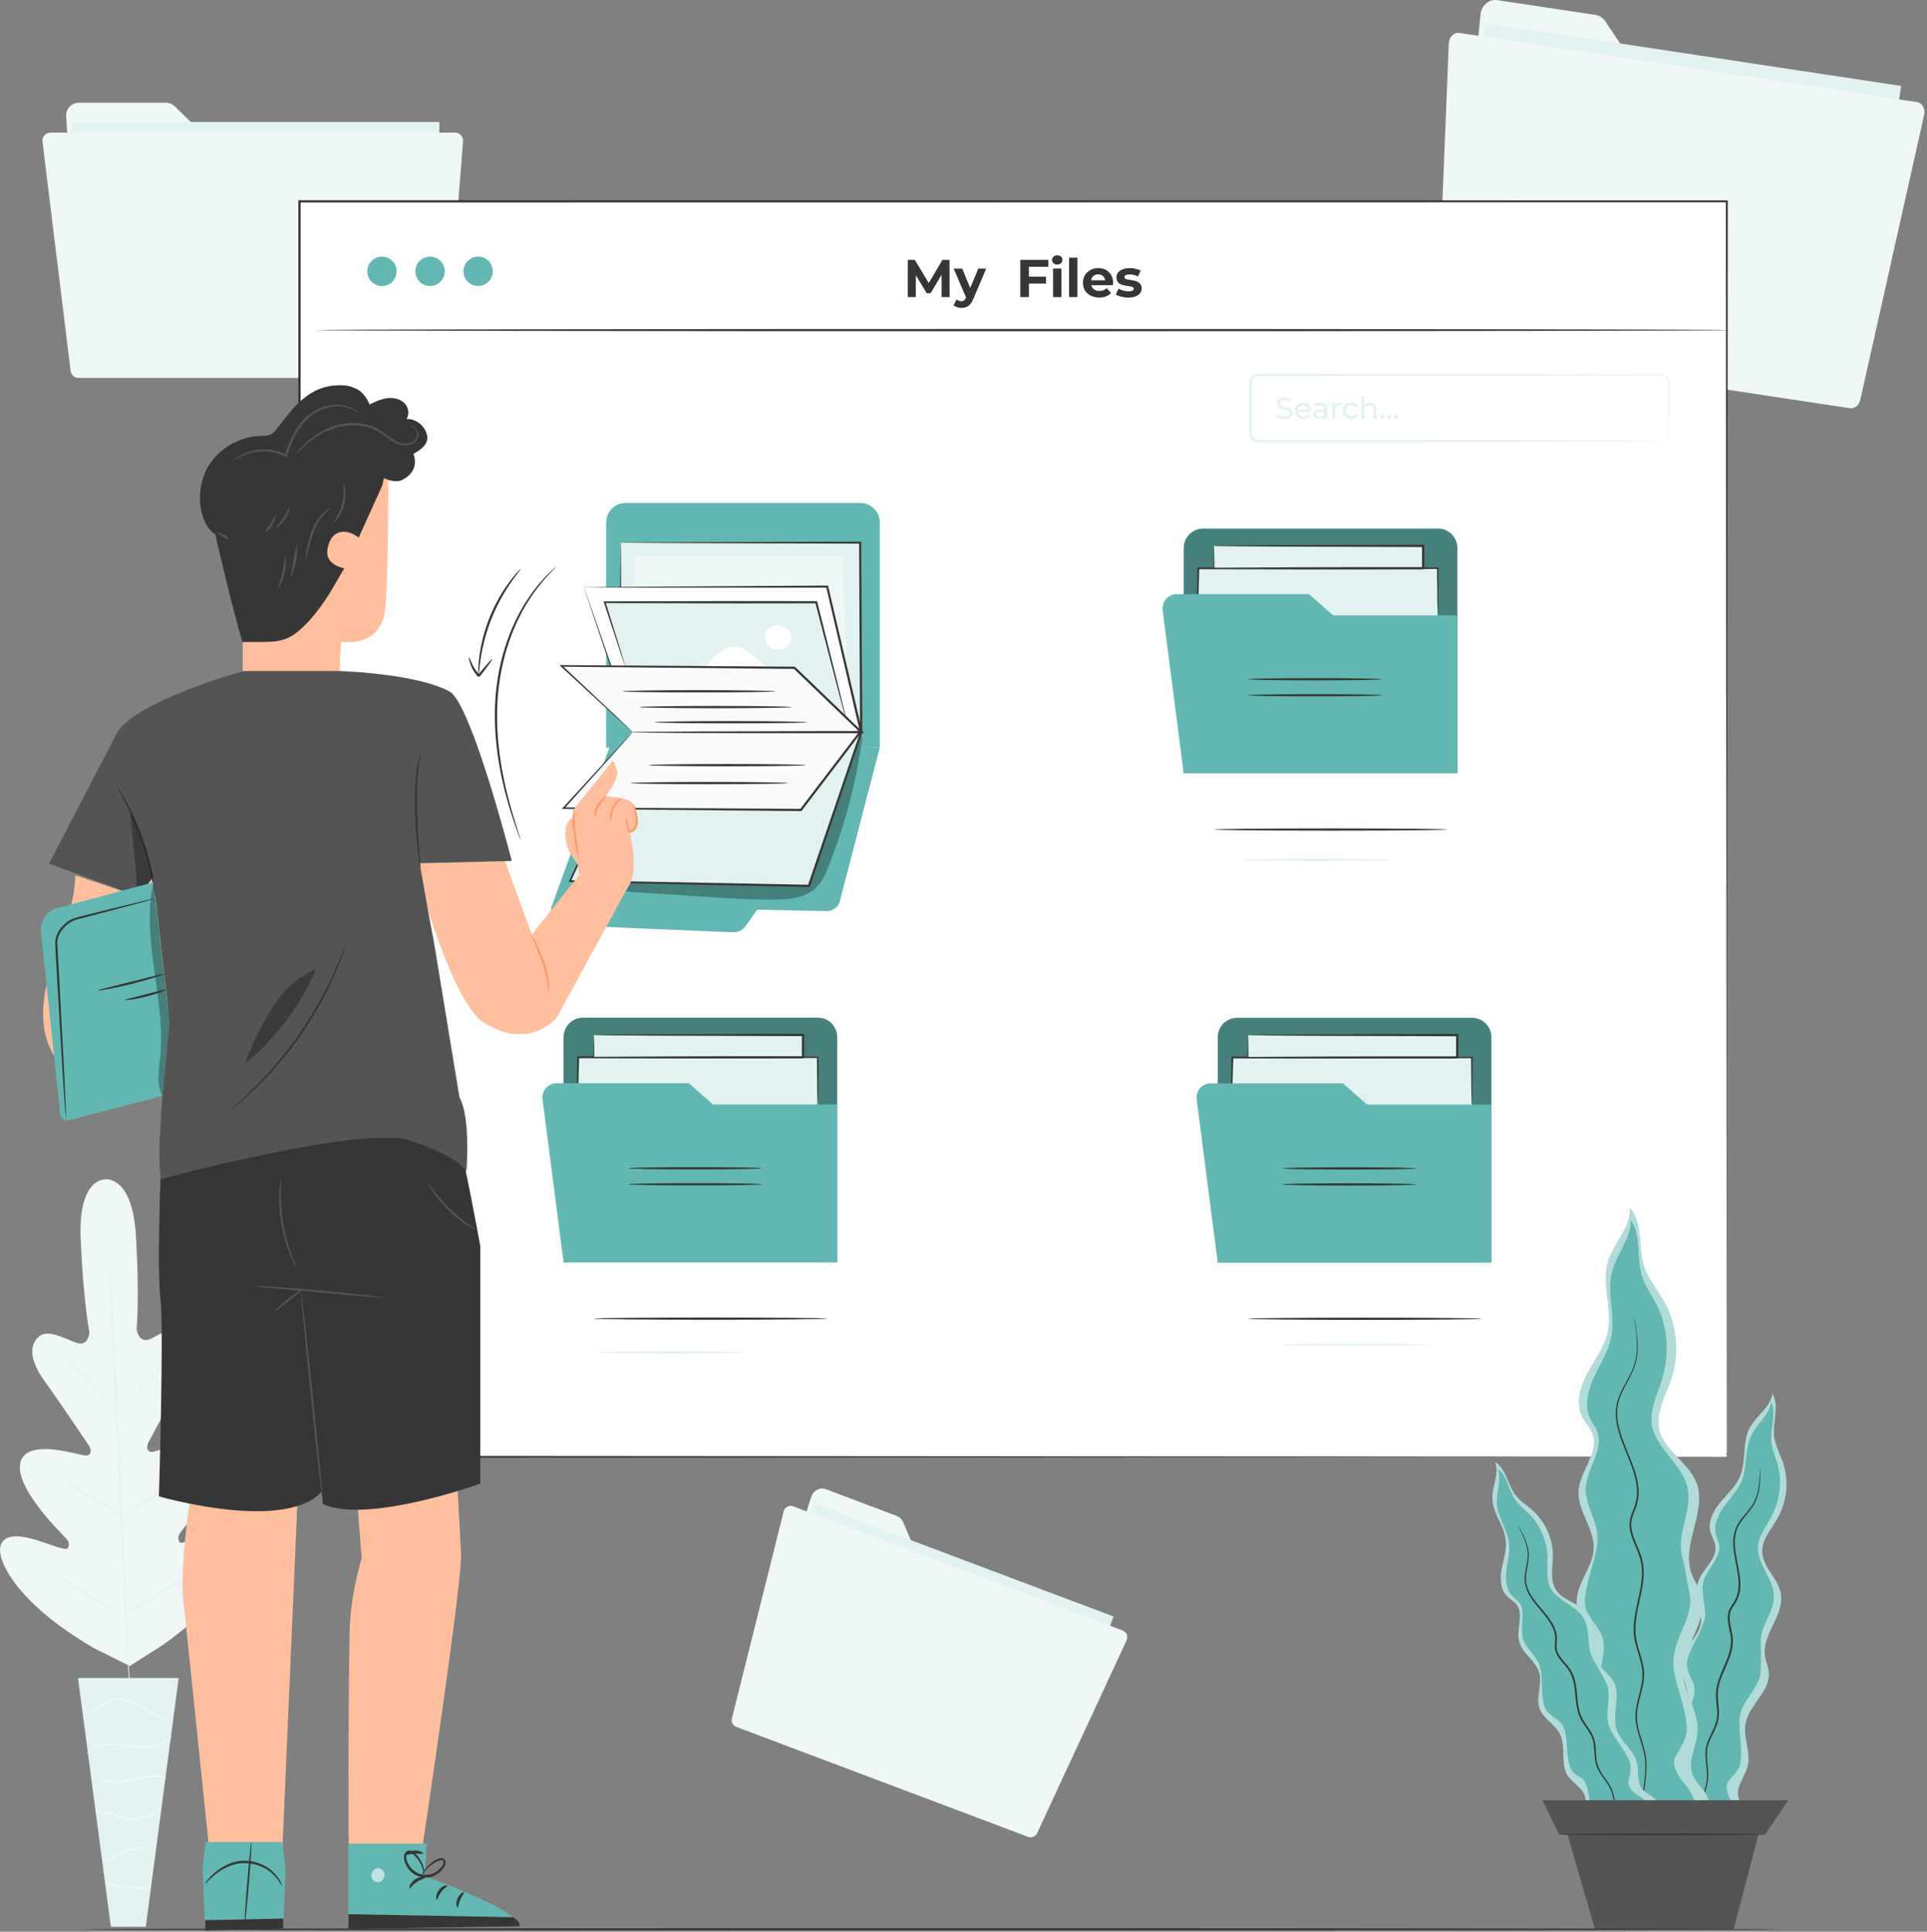 <?xml version="1.0" encoding="UTF-8"?> <svg xmlns="http://www.w3.org/2000/svg" width="448" height="449" fill="none"><rect width="100%" height="100%" fill="#808080" stroke="none"/><g clip-path="url(#a)"><path fill="#EEF7F6" d="m344.18 3.46-5.24 55.21c-.19 1.97 1.03 3.71 2.79 3.97L430.15 76c1.83.28 3.57-1.15 3.88-3.2l6.44-42.64c.31-2.05-.94-3.94-2.78-4.2l-54.44-7.83c-.88-.13-1.67-.64-2.19-1.42L373.18 4.9c-.52-.78-1.3-1.28-2.17-1.42L348.08.03c-1.91-.29-3.7 1.28-3.9 3.43Z"></path><path fill="#E2F2F0" d="M441.997 19.975 345.383 5.38l-9.722 64.36 96.614 14.595 9.722-64.36Z"></path><path fill="#EEF7F6" d="m336.83 10.01-2.77 68.23c-.05 1.21.72 2.25 1.8 2.41l94.16 14.23c1.11.17 2.18-.65 2.46-1.87l14.88-66.4c.31-1.37-.49-2.7-1.74-2.89L339.35 7.66c-1.28-.19-2.46.91-2.52 2.35ZM188.59 347.93l-11.95 38.35c-.43 1.37.23 2.8 1.49 3.28l63.75 24.02c1.32.5 2.82-.23 3.35-1.63l11.01-29.22c.53-1.41-.12-2.95-1.45-3.44l-39.31-14.5c-.63-.23-1.15-.73-1.42-1.37l-4.13-9.68c-.27-.64-.78-1.12-1.4-1.36L192 346.15c-1.38-.52-2.94.3-3.4 1.79l-.01-.01Z"></path><path fill="#E2F2F0" d="m258.892 375.741-69.653-26.236-16.613 44.105 69.653 26.236 16.613-44.105Z"></path><path fill="#EEF7F6" d="m182.18 351.38-12.01 48c-.21.85.21 1.71.99 2.01l67.88 25.58c.8.3 1.72-.1 2.1-.92l20.75-44.71c.43-.92.03-2-.87-2.34l-76.62-28.87c-.92-.35-1.96.24-2.22 1.25ZM15.38 27l2.68 43.45c.1 1.55 1.38 2.75 2.93 2.75h78.23a2.93 2.93 0 0 0 2.93-2.94V36.42c0-1.63-1.33-2.95-2.95-2.93l-48.11.31c-.78 0-1.52-.3-2.08-.84l-8.36-8.24c-.55-.54-1.29-.84-2.06-.84H18.31c-1.69 0-3.03 1.43-2.93 3.12Z"></path><path fill="#E2F2F0" d="M102.15 28.36H16.68v51.07h85.47V28.36Z"></path><path fill="#EEF7F6" d="m9.88 32.94 6.53 53.26c.12.95.92 1.66 1.87 1.66h83.3c.98 0 1.8-.76 1.88-1.74l4.19-53.26c.09-1.1-.78-2.04-1.88-2.04H11.75c-1.13 0-2.01.99-1.87 2.12ZM24.5 274.14s-6.34-.46-5.75 13.76c.58 14.22 2.03 21.79 2.03 21.79s-.19 3.15-2.63 2.53c-2.44-.62-7.03-3.69-9.3-1.39-2.35 2.38-1.52 6.03 1.6 10.32 3.12 4.3 9.61 13.96 10.2 14.84.57.86.8 2.47-.93 2.32-1.73-.15-13.41-4.11-14.96 1.54-1.55 5.66 9.11 16.2 10.26 17.37 1.14 1.17 1.2 1.92.74 2.63-.46.71-4.27-.99-7.63-1.98-3.37-.99-7.45-1.55-8.07 1.79-.62 3.34 4.08 13.11 21.66 23.37l8.46 4.22 8.01-5.11c16.47-11.97 20.16-22.16 19.21-25.42-.95-3.26-4.95-2.3-8.21-.97-3.25 1.32-6.86 3.39-7.4 2.73-.53-.66-.55-1.41.47-2.69s10.57-12.84 8.47-18.31c-2.1-5.47-13.33-.36-15.04-.04-1.71.33-1.64-1.3-1.16-2.21.49-.93 5.99-11.2 8.66-15.78 2.68-4.59 3.14-8.3.56-10.43-2.49-2.06-6.75 1.46-9.12 2.32-2.37.86-2.87-2.26-2.87-2.26s.69-7.68-.16-21.89-7.25-13.06-7.25-13.06"></path><path fill="#E2F2F0" d="M25 286.88s.02.1.03.3c.02.21.04.5.07.87.05.78.13 1.91.23 3.36.19 2.92.44 7.14.73 12.36.58 10.43 1.26 24.86 1.95 40.79.7 15.93 1.34 30.36 1.86 40.79.26 5.21.48 9.43.63 12.36.07 1.45.13 2.58.17 3.36.01.37.03.66.04.87v.3s-.02-.1-.03-.3c-.02-.21-.04-.5-.07-.87-.05-.78-.13-1.91-.23-3.36-.19-2.92-.44-7.14-.73-12.35-.58-10.43-1.26-24.86-1.95-40.79-.7-15.93-1.34-30.35-1.86-40.79-.27-5.21-.48-9.43-.63-12.36-.07-1.45-.13-2.58-.17-3.36-.02-.37-.03-.66-.04-.87v-.31Z"></path><path fill="#E2F2F0" d="M15.1 315.39s.2.14.53.44.78.74 1.34 1.29c1.12 1.11 2.62 2.67 4.24 4.44 1.59 1.74 3.03 3.31 4.14 4.53.49.54.91.99 1.26 1.37.3.32.46.51.44.52-.02.02-.2-.14-.53-.43-.32-.3-.78-.74-1.34-1.3-1.11-1.12-2.59-2.7-4.21-4.47-1.6-1.73-3.05-3.29-4.17-4.5-.5-.53-.92-.99-1.27-1.36-.3-.32-.45-.51-.44-.53h.01ZM27.88 327.69c-.06-.06 3.03-3.3 6.91-7.24 3.88-3.93 7.08-7.07 7.14-7.01.06.06-3.03 3.3-6.91 7.24-3.88 3.93-7.08 7.07-7.14 7.01ZM27.85 352.2s.2-.15.59-.38c.45-.25 1-.56 1.65-.93a144.492 144.492 0 0 0 10.66-6.53c.62-.41 1.15-.77 1.58-1.05.37-.25.59-.37.6-.36.01.02-.18.18-.53.46-.35.28-.87.67-1.52 1.14-1.3.94-3.13 2.19-5.22 3.47a91.879 91.879 0 0 1-5.46 3.08c-.71.36-1.3.65-1.71.84-.41.19-.64.28-.65.26h.01ZM13.83 343.62s.22.08.59.27.89.49 1.53.85c1.29.73 3.06 1.76 5 2.92s3.69 2.22 4.95 3c.63.39 1.13.71 1.48.94.35.23.53.36.52.38-.01.02-.22-.08-.58-.27s-.89-.49-1.53-.85c-1.29-.73-3.06-1.76-5-2.92s-3.69-2.22-4.95-3c-.63-.39-1.14-.71-1.48-.94-.35-.23-.53-.36-.52-.38h-.01ZM11.05 365.26s.28.11.74.36c.52.29 1.18.65 1.97 1.09 1.66.93 3.93 2.23 6.43 3.69 2.5 1.46 4.76 2.79 6.39 3.77l1.92 1.17c.45.28.69.45.68.47-.01.02-.28-.11-.74-.36-.52-.29-1.18-.65-1.97-1.09-1.66-.93-3.93-2.23-6.44-3.69-2.5-1.46-4.76-2.79-6.39-3.77-.77-.47-1.41-.86-1.92-1.18-.45-.28-.69-.45-.68-.47l.01.01ZM28.82 375.43s.25-.19.74-.49c.54-.33 1.23-.75 2.06-1.25 1.74-1.06 4.13-2.53 6.72-4.22 2.6-1.69 4.91-3.28 6.58-4.44.8-.55 1.46-1.01 1.98-1.37.47-.32.73-.49.75-.47.01.02-.23.22-.67.58-.45.35-1.1.85-1.92 1.46a139.68 139.68 0 0 1-6.54 4.53c-2.6 1.7-5.02 3.14-6.78 4.15-.88.5-1.61.9-2.11 1.16-.5.27-.79.4-.8.38l-.01-.02ZM41.54 390.03H18.13l7.64 57.83h8.13l7.64-57.83Z"></path><path fill="#EEF7F6" d="M19.35 397.14s.03.08.13.21c.1.12.28.28.56.4.55.24 1.53.26 2.47-.3.95-.52 1.77-1.55 3.03-2 1.26-.48 2.81-.39 4.3.09 1.51.47 2.82 1.23 4.01 1.94s2.28 1.34 3.26 1.75c.97.42 1.82.62 2.4.69.29.04.52.05.68.05.16 0 .24 0 .24-.02.01-.08-1.32-.06-3.21-.97-.94-.43-2.01-1.08-3.19-1.8-1.17-.73-2.52-1.52-4.08-2-1.54-.5-3.2-.59-4.54-.05-.67.26-1.24.66-1.71 1.06-.48.4-.91.77-1.34 1.04-.86.55-1.76.58-2.28.4-.54-.19-.71-.5-.74-.47l.01-.02ZM20.2 407.79s.19-.24.55-.62c.37-.37.98-.86 1.87-1.19.88-.34 2.01-.54 3.25-.49 1.25.04 2.62.32 4.07.55 1.45.24 2.89.35 4.17.17 1.28-.16 2.4-.53 3.28-.94.89-.4 1.54-.85 1.97-1.17.43-.33.64-.55.62-.56-.04-.06-.95.75-2.71 1.49-.88.36-1.97.69-3.21.83-1.25.15-2.63.04-4.07-.2-1.44-.23-2.83-.5-4.12-.53-1.29-.03-2.46.21-3.37.59-.91.38-1.53.92-1.88 1.34-.17.22-.29.39-.35.52-.07.13-.1.19-.09.2l.02.01ZM38.89 413.49s-.21-.16-.64-.33c-.44-.17-1.1-.35-1.94-.42-.84-.07-1.84-.01-2.93.17-1.09.18-2.26.48-3.49.74-1.23.26-2.41.43-3.49.39-1.07-.04-2.03-.27-2.77-.6-1.51-.66-2.04-1.62-2.1-1.56-.01 0 .09.25.4.61.3.36.83.82 1.59 1.2.76.37 1.75.65 2.87.71 1.12.06 2.34-.11 3.58-.37 1.24-.26 2.4-.57 3.47-.77 1.07-.2 2.04-.28 2.86-.24 1.64.05 2.58.55 2.6.48l-.01-.01ZM22.27 421.51c.01.06.84-.52 2.27-.23.7.13 1.49.48 2.38.89.88.41 1.95.76 3.09.85 2.3.22 4.34-.52 5.6-1.3.64-.38 1.09-.79 1.39-1.07.28-.3.43-.48.41-.5-.05-.06-.67.64-1.94 1.33-1.25.69-3.23 1.36-5.43 1.15-2.22-.13-3.92-1.45-5.45-1.62-.75-.11-1.37 0-1.77.15-.4.15-.56.33-.55.34v.01ZM23.57 432.61s.78.04 1.95-.39c1.18-.39 2.63-1.3 4.33-1.97.85-.33 1.71-.53 2.49-.52.78 0 1.47.19 2 .46 1.08.54 1.39 1.3 1.45 1.25.02 0-.03-.2-.22-.49a3.21 3.21 0 0 0-1.1-.99c-.55-.31-1.28-.55-2.12-.57-.84-.02-1.74.18-2.63.52-1.76.7-3.17 1.63-4.3 2.08-1.11.48-1.86.58-1.85.64v-.02ZM24.72 437.77s.55.25 1.48.48c.93.23 2.24.48 3.7.62s2.8.15 3.76.11c.96-.05 1.55-.13 1.55-.18 0-.12-2.37-.01-5.27-.31-2.89-.28-5.19-.84-5.22-.73v.01Z"></path><path fill="#fff" d="M401.46 46.8H69.63v291.82h331.83V46.8Z"></path><path fill="#363636" d="M401.46 338.62c0-1.85-.09-116.18-.22-291.82l.22.22c-95.43.01-209.51.03-331.8.04h-.03l.26-.26c-.01 106.06-.02 205.92-.03 291.82l-.23-.23c198.05.14 329.84.23 331.83.23-1.99 0-133.78.09-331.83.23h-.23v-.23c0-85.9-.02-185.76-.03-291.82v-.26h.29c122.29.01 236.37.03 331.8.04h.22v.22c-.13 175.64-.22 289.97-.22 291.82Z"></path><path fill="#62B7B2" d="M140.92 121.43v52.34h63.62v-52.34c0-2.49-2.02-4.51-4.51-4.51h-54.59c-2.49 0-4.51 2.02-4.51 4.51h-.01Z"></path><path fill="#62B7B2" d="m128.14 211 14.21-39.09 62.18 1.86-9.27 35.65a3.163 3.163 0 0 1-3.12 2.36l-16.11-.34-2.64 3.76c-.7.99-1.85 1.55-3.05 1.5l-38.92-1.64c-2 0-3.54-1.9-3.28-4.05V211Z"></path><path fill="#E2F2F0" d="M144.32 126.13v40.96l55.92 3.08-.25-44.04h-55.67Z"></path><path fill="#363636" d="M144.32 126.13s.08 0 .25-.01c.19 0 .44 0 .76-.01.7 0 1.7-.02 2.99-.03 2.66-.01 6.5-.04 11.37-.06l40.29-.12h.23v.23c.08 12.77.17 27.3.26 42.66v1.66l-.27-.02c-20.93-1.17-40.26-2.25-55.91-3.13h-.2v-.21c.04-12.42.07-22.66.09-29.81.03-3.56.05-6.35.06-8.27.01-.93.03-1.65.03-2.16 0-.48.02-.72.02-.72s.02.27.02.76c0 .51.02 1.23.03 2.16.01 1.91.03 4.69.06 8.23.02 7.15.05 17.39.09 29.81l-.2-.21c15.66.85 34.99 1.9 55.92 3.03l-.27.26v-1.38c-.08-15.36-.15-29.89-.21-42.66l.23.23-40.14-.12c-4.89-.03-8.75-.05-11.42-.06-1.31-.01-2.33-.02-3.04-.03-.33 0-.59-.01-.79-.01-.18 0-.27 0-.28-.01h.03Z"></path><path fill="#EEF7F6" d="M147.25 136.35c.05-1.36 0-7.22 0-7.22 15.63-.05 33.14.06 48.77.01.44 7.73.53 18.18.97 25.91"></path><path fill="#E2F2F0" d="M196.99 155.05s-.04-.17-.07-.49c-.03-.36-.06-.83-.11-1.42-.09-1.24-.18-3.06-.28-5.35-.21-4.58-.34-11.06-.75-18.65l.24.23c-4.63 0-9.71 0-15.03.01-14.01 0-26.38-.05-33.74-.12l.15-.15c-.03 2.24-.05 4.04-.07 5.33-.02.58-.03 1.05-.04 1.41-.01.32-.03.49-.04.49-.01 0-.03-.17-.04-.49 0-.36-.02-.83-.04-1.41-.02-1.29-.04-3.08-.07-5.32v-.15h.15c7.36-.07 19.73-.11 33.74-.1 5.32 0 10.4.02 15.03.02h.23l.01.23c.38 7.6.43 14.08.56 18.66.06 2.25.11 4.05.14 5.35.01.59.03 1.06.03 1.42 0 .32 0 .49-.01.49l.01.01Z"></path><path fill="#fff" d="m135.78 136.53 11.54 33.64h52.92l-7.91-33.82-56.55.18Z"></path><path fill="#363636" d="M135.78 136.53s.08 0 .25-.01c.2 0 .45 0 .78-.01.72 0 1.75-.02 3.07-.04 2.73-.02 6.67-.06 11.63-.1 10.04-.06 24.2-.15 40.81-.26h.19l.04.19a46170.538 46170.538 0 0 0 7.93 33.82l.07.32h-.33c-19.98-.02-38.35-.04-52.92-.05h-.15l-.05-.14-8.32-24.63c-.97-2.9-1.73-5.17-2.26-6.74-.25-.75-.44-1.33-.58-1.75-.13-.39-.18-.59-.18-.59s.09.22.23.62c.15.42.36 1.02.63 1.78.55 1.58 1.35 3.85 2.37 6.76 2.03 5.84 4.94 14.2 8.5 24.41l-.2-.14c14.57-.01 32.95-.03 52.92-.05l-.25.32c-.1-.45-.21-.91-.32-1.37-2.68-11.49-5.24-22.46-7.57-32.46l.24.19h-40.62c-4.99-.01-8.96-.02-11.7-.03-1.35 0-2.4-.01-3.13-.02h-.81c-.18 0-.28 0-.29-.01l.02-.01Z"></path><path fill="#000" d="M200.17 170.87c-.34-.31-.87-.22-1.32-.1a208.438 208.438 0 0 0-58.57 25.51l-7.43 8.59c.94 1.48 2.95 1.74 4.7 1.85 8.31.54 16.62 1.08 24.94 1.63 5.8.38 11.6.76 17.41.74 3.45-.01 7.22-.29 9.73-2.65 1.48-1.39 2.3-3.31 3.05-5.2 3.69-9.36 6.29-19.15 7.72-29.1.06-.44.1-.96-.23-1.26v-.01Z" opacity=".3"></path><path fill="#E2F2F0" d="m147.32 172.82-14.8 32 55.54 1.11 12.18-35.76-52.92 2.65Z"></path><path fill="#363636" d="M147.32 172.82s.08-.02.24-.03c.18-.01.42-.03.73-.05.67-.04 1.63-.1 2.86-.18 2.54-.14 6.21-.35 10.84-.61 9.36-.5 22.6-1.2 38.24-2.03l.35-.02-.11.33c-3.67 10.81-7.8 22.96-12.16 35.77l-.06.18h-.2c-21.02-.44-40.37-.85-55.53-1.17h-.32l.13-.29c4.56-9.76 8.29-17.76 10.9-23.33 1.29-2.74 2.31-4.89 3.01-6.38.34-.71.6-1.26.79-1.65.18-.37.28-.55.28-.55s-.08.21-.25.6c-.18.41-.43.97-.76 1.7-.68 1.5-1.67 3.67-2.92 6.45-2.55 5.58-6.21 13.57-10.68 23.33l-.18-.29c15.15.29 34.5.66 55.53 1.06h.01l-.25.18c4.37-12.8 8.51-24.95 12.2-35.75l.24.31c-15.61.74-28.81 1.37-38.14 1.81-4.65.21-8.33.37-10.88.48-1.25.05-2.22.09-2.9.11-.32 0-.56.02-.75.02h-.26Z"></path><path fill="#FAFAFA" d="m147.07 170.17-16.05 17.67 55.17.41 13.8-18.08h-52.92Z"></path><path fill="#363636" d="M147.07 170.17s.08-.01.25-.02c.19 0 .44-.01.75-.02.69 0 1.66-.02 2.91-.04 2.58-.02 6.29-.04 10.95-.07 9.41-.02 22.65-.06 38.07-.1h.5l-.3.4c-4.28 5.62-8.95 11.74-13.79 18.1l-.08.1h-.13c-.53 0-1.11 0-1.68-.01-20.79-.19-39.66-.35-53.49-.48h-.42l.28-.31c4.98-5.43 9.02-9.83 11.83-12.89 1.38-1.49 2.47-2.66 3.22-3.47.36-.38.64-.67.84-.89.19-.2.29-.3.29-.29 0 0-.09.12-.27.34l-.82.94c-.74.83-1.8 2.03-3.16 3.56-2.77 3.08-6.75 7.51-11.66 12.97l-.14-.31c13.83.09 32.7.2 53.49.33.58 0 1.15 0 1.68.01l-.21.1c4.85-6.35 9.52-12.46 13.81-18.08l.2.4c-15.38-.04-28.59-.08-37.98-.1-4.67-.03-8.4-.05-10.98-.07-1.26-.02-2.24-.03-2.94-.04-.32 0-.57-.01-.76-.02-.17 0-.26-.01-.26-.02v-.02Z"></path><path fill="#E2F2F0" d="M145.33 154.76 140.59 140h49.18l6.89 27"></path><path fill="#363636" d="M196.66 167s-.07-.17-.17-.5c-.1-.37-.24-.86-.41-1.47-.36-1.33-.86-3.2-1.48-5.54-1.25-4.8-3-11.53-5.06-19.44l.23.18c-5.63 0-11.86.01-18.41.02-11.85-.03-22.66-.05-30.77-.07l.18-.25c1.42 4.53 2.57 8.22 3.38 10.82.38 1.25.68 2.24.89 2.96.09.31.16.57.22.77.05.18.07.27.06.27 0 0-.05-.08-.11-.25l-.27-.76-.99-2.93c-.85-2.59-2.06-6.26-3.55-10.77l-.08-.25h.27c8.11-.02 18.92-.04 30.77-.07 6.55 0 12.78.01 18.41.02h.19l.04.18c1.98 7.93 3.67 14.67 4.88 19.48.57 2.35 1.03 4.23 1.35 5.57.14.62.25 1.11.34 1.48.07.34.1.51.09.52v.03Z"></path><path fill="#fff" d="M174.52 152c-.77-.63-1.56-1.27-2.51-1.55-1.85-.56-3.83.36-5.31 1.59-1.48 1.24-2.67 2.8-4.25 3.92l17.25.28c-1.73-1.41-3.45-2.82-5.18-4.24ZM183.56 146.82c-.62-.93-2.68-2.08-4.02-1.22-.86.32-1.58 1.1-1.71 2.02-.21 1.5 1 2.99 2.48 3.3 1.09.23 2.31-.13 3.03-.99.72-.86.84-2.19.22-3.11Z"></path><path fill="#FAFAFA" d="m147.07 170.17-16.55-15.41 54.16.44 15.56 14.97h-53.17Z"></path><path fill="#363636" d="M147.07 170.17s.09-.01.27-.02c.2 0 .45-.01.77-.02.7 0 1.69-.02 2.96-.04 2.6-.02 6.35-.04 11.05-.07 9.45-.02 22.72-.06 38.12-.1l-.17.43c-4.85-4.66-10.11-9.71-15.56-14.95l.18.07h-1c-20.72-.2-39.49-.38-53.16-.51l.13-.32c5.06 4.76 9.17 8.62 12.03 11.32 1.4 1.33 2.5 2.38 3.27 3.11.36.35.64.62.85.82.19.19.28.29.28.3 0 0-.11-.08-.3-.25-.21-.19-.5-.45-.87-.77l-3.32-3.02c-2.9-2.67-7.06-6.5-12.19-11.23l-.35-.32h.48c13.67.09 32.44.22 53.16.36h1.1l.07.07c5.45 5.25 10.7 10.31 15.55 14.97l.45.43h-.62c-15.44-.04-28.74-.08-38.21-.1-4.69-.03-8.43-.05-11.03-.07-1.26-.02-2.24-.03-2.93-.04-.31 0-.56-.01-.75-.02-.17 0-.25-.01-.25-.02l-.01-.01Z"></path><path fill="#363636" d="M180.2 160.68c0 .14-7.95.26-17.75.26s-17.75-.12-17.75-.26 7.95-.26 17.75-.26 17.75.12 17.75.26ZM184.13 164.35c0 .14-7.95.26-17.75.26s-17.75-.12-17.75-.26 7.95-.26 17.75-.26 17.75.12 17.75.26ZM187.66 167.87c0 .14-7.95.26-17.75.26s-17.75-.12-17.75-.26 7.95-.26 17.75-.26 17.75.12 17.75.26ZM183.23 182.02c0 .14-8.2.26-18.32.26-10.12 0-18.32-.12-18.32-.26s8.2-.26 18.32-.26c10.12 0 18.32.12 18.32.26ZM187.4 177.85c0 .14-8.2.26-18.32.26-10.12 0-18.32-.12-18.32-.26s8.2-.26 18.32-.26c10.12 0 18.32.12 18.32.26ZM402.42 76.73c0 .14-73.67.26-164.54.26-90.87 0-164.55-.12-164.55-.26s73.66-.26 164.55-.26c90.89 0 164.54.12 164.54.26Z"></path><path fill="#62B7B2" d="M92.21 63.07c0 1.88-1.52 3.41-3.41 3.41-1.89 0-3.41-1.52-3.41-3.41 0-1.89 1.52-3.41 3.41-3.41 1.89 0 3.41 1.52 3.41 3.41ZM103.39 63.07c0 1.88-1.52 3.41-3.41 3.41-1.89 0-3.41-1.52-3.41-3.41 0-1.89 1.52-3.41 3.41-3.41 1.89 0 3.41 1.52 3.41 3.41ZM114.57 63.07c0 1.88-1.52 3.41-3.41 3.41-1.89 0-3.41-1.52-3.41-3.41 0-1.89 1.52-3.41 3.41-3.41 1.89 0 3.41 1.52 3.41 3.41Z"></path><path fill="#363636" d="M218.9 69.06v-5.18l-2.55 4.27h-.9l-2.53-4.16v5.07h-1.88v-8.64h1.65l3.23 5.37 3.18-5.37h1.64l.03 8.64h-1.88.01ZM229.29 62.42l-3 7.05c-.64 1.6-1.56 2.09-2.75 2.09-.68 0-1.42-.22-1.85-.6l.7-1.37c.3.26.7.42 1.09.42.53 0 .83-.23 1.09-.83l.02-.06-2.88-6.69h1.99l1.86 4.51 1.88-4.51h1.85v-.01ZM239.2 62.03v2.28h4v1.6h-4v3.15h-2v-8.64h6.53v1.6h-4.53v.01ZM244.6 60.42c0-.6.48-1.07 1.2-1.07s1.2.44 1.2 1.04c0 .64-.48 1.11-1.2 1.11s-1.2-.47-1.2-1.07v-.01Zm.23 2h1.93v6.64h-1.93v-6.64ZM248.55 59.9h1.93v9.16h-1.93V59.9ZM258.73 66.29h-5.02c.19.83.89 1.33 1.9 1.33.7 0 1.21-.21 1.67-.64l1.02 1.11c-.62.7-1.54 1.07-2.74 1.07-2.3 0-3.79-1.44-3.79-3.42s1.52-3.42 3.54-3.42 3.46 1.31 3.46 3.44c0 .15-.03.36-.04.52v.01Zm-5.05-1.13h3.27c-.14-.84-.77-1.38-1.63-1.38-.86 0-1.51.53-1.64 1.38ZM259.41 68.45l.64-1.38c.59.38 1.49.64 2.31.64.89 0 1.22-.23 1.22-.6 0-1.09-4.01.02-4.01-2.63 0-1.26 1.14-2.15 3.07-2.15.91 0 1.93.21 2.55.58l-.64 1.37a3.8 3.8 0 0 0-1.91-.49c-.86 0-1.23.27-1.23.62 0 1.14 4.01.04 4.01 2.65 0 1.23-1.15 2.11-3.14 2.11-1.12 0-2.26-.31-2.88-.72h.01Z"></path><path fill="#E2F2F0" d="M386.02 102.49s.2 0 .56-.11c.34-.12.88-.41 1.16-1.09.15-.34.14-.74.13-1.2 0-.46 0-.96-.01-1.5 0-1.08-.01-2.33-.02-3.73 0-1.41-.01-2.97-.02-4.67 0-.42 0-.88-.01-1.3-.04-.41-.23-.82-.54-1.12-.31-.3-.74-.49-1.19-.49h-1.47c-3.99.01-8.53.02-13.55.04-20.1.02-47.83.05-78.47.08-.84-.02-1.61.69-1.65 1.53V100.19c-.01.49 0 .85.21 1.22a1.657 1.657 0 0 0 1.49.84h4.78c7.22 0 14.19.01 20.83.02 13.27.02 25.23.04 35.28.06 10.03.03 18.15.06 23.78.08 2.79.02 4.97.04 6.47.05.72.01 1.28.02 1.68.03.38 0 .57.03.57.03s-.19.02-.57.03c-.4 0-.96.01-1.68.03-1.5.01-3.67.03-6.47.05-5.64.02-13.76.05-23.78.08-10.05.02-22 .03-35.28.06-6.64 0-13.61 0-20.83.02H292.64c-.25 0-.52-.04-.76-.12-.49-.17-.92-.52-1.18-.98-.28-.44-.3-1.04-.28-1.47v-11.3c.06-1.1 1.07-2.03 2.17-2.01 30.63.03 58.37.06 78.47.08 5.02.01 9.56.03 13.55.04h1.47c.52.01 1.01.23 1.37.58.36.35.57.82.61 1.29.02.47 0 .89 0 1.32 0 1.71-.02 3.27-.02 4.67s-.02 2.65-.02 3.73c0 .54 0 1.04-.01 1.5 0 .45 0 .89-.16 1.24-.31.71-.89 1-1.24 1.1-.37.1-.57.06-.57.06l-.02-.03Z"></path><path fill="#E2F2F0" d="m296.72 96.78.26-.55c.36.33.99.57 1.61.57.85 0 1.21-.33 1.21-.75 0-1.19-2.96-.44-2.96-2.26 0-.75.59-1.4 1.87-1.4.57 0 1.17.15 1.57.43l-.23.56c-.43-.27-.91-.4-1.34-.4-.83 0-1.19.35-1.19.78 0 1.19 2.96.45 2.96 2.24 0 .75-.6 1.39-1.89 1.39-.75 0-1.48-.25-1.87-.61ZM304.74 95.71h-3c.08.65.61 1.08 1.34 1.08.43 0 .8-.15 1.07-.45l.37.43c-.33.39-.85.6-1.46.6-1.19 0-1.99-.79-1.99-1.89 0-1.1.79-1.89 1.86-1.89s1.83.77 1.83 1.91c0 .06 0 .14-.01.2l-.01.01Zm-3-.48h2.38c-.07-.62-.54-1.06-1.19-1.06-.65 0-1.12.43-1.19 1.06ZM308.52 95.1v2.24h-.64v-.49c-.22.34-.64.53-1.22.53-.84 0-1.37-.45-1.37-1.09 0-.59.38-1.08 1.49-1.08h1.06v-.13c0-.57-.33-.89-.99-.89-.44 0-.89.15-1.17.4l-.28-.5c.38-.31.94-.48 1.53-.48 1.01 0 1.59.49 1.59 1.5v-.01Zm-.67 1.1v-.52h-1.04c-.66 0-.85.26-.85.57 0 .37.31.6.82.6s.9-.23 1.07-.66v.01ZM311.75 93.6v.65h-.15c-.72 0-1.17.44-1.17 1.25v1.84h-.67v-3.7h.64v.62c.24-.43.7-.66 1.35-.66ZM312.2 95.48c0-1.1.82-1.89 1.96-1.89.66 0 1.22.27 1.51.79l-.51.33c-.24-.36-.6-.53-1.01-.53-.73 0-1.27.51-1.27 1.3s.55 1.31 1.27 1.31c.41 0 .77-.17 1.01-.53l.51.32c-.29.52-.85.8-1.51.8-1.14 0-1.96-.79-1.96-1.89v-.01ZM320 95.2v2.13h-.67v-2.05c0-.73-.36-1.08-1-1.08-.71 0-1.17.43-1.17 1.23v1.91h-.67v-5.19h.67v2.01c.28-.36.74-.56 1.31-.56.9 0 1.54.52 1.54 1.61l-.01-.01ZM320.93 96.9c0-.28.22-.48.48-.48s.46.2.46.48c0 .28-.21.48-.46.48a.48.48 0 0 1-.48-.48ZM322.52 96.9c0-.28.22-.48.48-.48s.46.2.46.48c0 .28-.21.48-.46.48a.48.48 0 0 1-.48-.48ZM324.1 96.9c0-.28.22-.48.48-.48s.46.2.46.48c0 .28-.21.48-.46.48a.48.48 0 0 1-.48-.48Z"></path><path fill="#363636" d="M121.14 195.37s-.11-.21-.29-.63c-.17-.42-.42-1.05-.71-1.86-.6-1.62-1.4-4-2.24-6.98-1.65-5.94-3.39-14.48-2.69-23.96.37-4.73 1.35-9.17 2.72-13.04 1.37-3.87 3.09-7.18 4.83-9.75 1.73-2.58 3.39-4.48 4.64-5.69.6-.63 1.13-1.05 1.46-1.36.34-.3.53-.45.54-.44.01.01-.15.19-.47.52-.31.33-.82.77-1.39 1.42-1.19 1.25-2.8 3.17-4.47 5.75-1.68 2.57-3.35 5.86-4.69 9.71-1.33 3.84-2.29 8.24-2.66 12.93-.69 9.4.97 17.89 2.53 23.83.79 2.98 1.53 5.37 2.07 7.01.26.78.46 1.41.62 1.89.14.43.2.66.19.67l.01-.02Z"></path><path fill="#62B7B2" d="M275.2 127.38v52.34h63.62v-52.34c0-2.49-2.02-4.51-4.51-4.51h-54.59c-2.49 0-4.51 2.02-4.51 4.51h-.01Z"></path><path fill="#000" d="M275.2 127.38v52.34h63.62v-52.34c0-2.49-2.02-4.51-4.51-4.51h-54.59c-2.49 0-4.51 2.02-4.51 4.51h-.01Z" opacity=".3"></path><path fill="#E2F2F0" d="m278.18 151.3.43-19.22h55.66v10.97"></path><path fill="#363636" d="M334.27 143.05s-.03-.26-.05-.75c-.01-.54-.03-1.25-.05-2.16-.02-1.93-.05-4.66-.08-8.06l.17.17c-7.79.02-19.23.05-31.96.09-8.76-.02-16.91-.03-23.71-.04l.22-.21c-.16 5.76-.3 10.55-.4 13.95-.06 1.64-.11 2.94-.14 3.89-.02.42-.04.75-.05 1.02-.02.23-.03.35-.04.35-.01 0-.02-.12-.03-.35v-1.02c0-.94.02-2.25.03-3.89.05-3.4.13-8.19.21-13.95v-.21h.22c6.8-.01 14.94-.03 23.71-.04 12.73.03 24.17.07 31.96.09h.17v.17c-.03 3.4-.06 6.12-.08 8.06-.02.91-.03 1.62-.05 2.16-.02.49-.03.75-.05.75v-.02Z"></path><path fill="#E2F2F0" d="M330.87 126.89h-48.64v5.19h48.64v-5.19Z"></path><path fill="#363636" d="M282.23 126.89s.07-.01.23-.02c.19 0 .42-.01.71-.02.67 0 1.59-.02 2.76-.04 2.46-.02 5.95-.04 10.28-.08 8.8-.03 20.98-.07 34.66-.11h.26v5.45c-.52.53-.15.15-.27.26h-15.51l-13.73-.03c-8.36-.05-15.11-.08-19.4-.11h-.11v-.11c.03-1.67.05-2.97.06-3.9.01-.41.02-.73.03-.98 0-.22.01-.32.02-.32 0 0 .01.13.02.36 0 .26.02.59.03 1.01.01.91.04 2.19.06 3.83l-.11-.11c4.29-.02 11.03-.06 19.4-.11 4.21 0 8.82-.02 13.73-.03h15.5c-.11.11.27-.26-.25.26v-5.19l.26.26c-13.61-.04-25.72-.08-34.47-.11-4.35-.03-7.87-.06-10.34-.08-1.19-.02-2.14-.03-2.82-.04-.3 0-.54-.01-.74-.02-.17 0-.26-.01-.26-.02ZM336.53 192.82c0 .14-12.16.26-27.15.26-14.99 0-27.15-.12-27.15-.26s12.15-.26 27.15-.26c15 0 27.15.12 27.15.26Z"></path><path fill="#62B7B2" d="m270.3 141.85 4.89 37.87h63.62v-36.68h-28.89l-5.6-4.93h-30.73a3.3 3.3 0 0 0-3.28 3.73l-.01.01Z"></path><path fill="#363636" d="M321.31 157.88c0 .14-6.97.26-15.56.26s-15.56-.12-15.56-.26 6.97-.26 15.56-.26 15.56.12 15.56.26ZM321.31 161.6c0 .14-6.97.26-15.56.26s-15.56-.12-15.56-.26 6.97-.26 15.56-.26 15.56.12 15.56.26Z"></path><path fill="#62B7B2" d="M131.02 241.06v52.34h63.62v-52.34c0-2.49-2.02-4.51-4.51-4.51h-54.59c-2.49 0-4.51 2.02-4.51 4.51h-.01Z"></path><path fill="#000" d="M131.02 241.06v52.34h63.62v-52.34c0-2.49-2.02-4.51-4.51-4.51h-54.59c-2.49 0-4.51 2.02-4.51 4.51h-.01Z" opacity=".3"></path><path fill="#E2F2F0" d="m134.01 264.97.42-19.21h55.67v10.96"></path><path fill="#363636" d="M190.1 256.72s-.03-.26-.05-.75c-.01-.54-.03-1.25-.05-2.16-.02-1.93-.05-4.66-.08-8.06l.17.17c-7.79.02-19.23.05-31.96.09-8.76-.02-16.91-.03-23.71-.04l.22-.21c-.16 5.76-.3 10.55-.4 13.95-.06 1.64-.11 2.94-.14 3.89-.02.42-.04.75-.05 1.02-.02.23-.03.35-.04.35-.01 0-.02-.12-.03-.35v-1.02c0-.94.02-2.25.03-3.89.05-3.4.13-8.19.21-13.95v-.21h.22c6.8-.01 14.94-.03 23.71-.04 12.73.03 24.17.07 31.96.09h.17v.17c-.03 3.4-.06 6.12-.08 8.06-.02.91-.03 1.62-.05 2.16-.02.49-.03.75-.05.75v-.02Z"></path><path fill="#E2F2F0" d="M186.69 240.57h-48.64v5.19h48.64v-5.19Z"></path><path fill="#363636" d="M138.05 240.57s.07-.01.23-.02c.19 0 .42-.01.71-.02.67 0 1.59-.02 2.76-.04 2.46-.02 5.95-.04 10.28-.08 8.8-.03 20.98-.07 34.66-.11h.26v5.45c-.52.53-.15.15-.27.26h-15.5l-13.73-.03c-8.36-.05-15.11-.08-19.4-.11h-.11v-.11c.03-1.67.05-2.97.06-3.9.01-.41.02-.73.03-.98 0-.22.01-.32.02-.32 0 0 .01.13.02.36 0 .26.02.59.03 1.01.01.91.04 2.19.06 3.83l-.11-.11c4.29-.02 11.03-.06 19.4-.11 4.21 0 8.82-.02 13.73-.03h15.5c-.11.11.27-.26-.25.26v-5.19l.26.26c-13.61-.04-25.72-.08-34.47-.11-4.35-.03-7.87-.06-10.34-.08-1.19-.02-2.14-.03-2.82-.04-.3 0-.54-.01-.74-.02-.17 0-.26-.01-.26-.02h-.01ZM192.35 306.5c0 .14-12.16.26-27.15.26-14.99 0-27.15-.12-27.15-.26s12.15-.26 27.15-.26c15 0 27.15.12 27.15.26Z"></path><path fill="#62B7B2" d="m126.13 255.53 4.89 37.87h63.62v-36.68h-28.89l-5.6-4.93h-30.73a3.3 3.3 0 0 0-3.28 3.73l-.01.01Z"></path><path fill="#363636" d="M177.13 271.56c0 .14-6.97.26-15.56.26s-15.56-.12-15.56-.26 6.97-.26 15.56-.26 15.56.12 15.56.26ZM177.13 275.28c0 .14-6.97.26-15.56.26s-15.56-.12-15.56-.26 6.97-.26 15.56-.26 15.56.12 15.56.26Z"></path><path fill="#62B7B2" d="M283.1 241.09v52.34h63.62v-52.34c0-2.49-2.02-4.51-4.51-4.51h-54.59c-2.49 0-4.51 2.02-4.51 4.51h-.01Z"></path><path fill="#000" d="M283.1 241.09v52.34h63.62v-52.34c0-2.49-2.02-4.51-4.51-4.51h-54.59c-2.49 0-4.51 2.02-4.51 4.51h-.01Z" opacity=".3"></path><path fill="#E2F2F0" d="m286.09 265.01.42-19.22h55.67v10.97"></path><path fill="#363636" d="M342.18 256.76s-.03-.26-.05-.75c-.01-.54-.03-1.25-.05-2.16-.02-1.93-.05-4.66-.08-8.06l.17.17c-7.79.02-19.23.05-31.96.09-8.76-.02-16.91-.03-23.71-.04l.22-.21c-.16 5.76-.3 10.55-.4 13.95-.06 1.64-.11 2.94-.14 3.89-.02.42-.04.75-.05 1.02-.02.23-.03.35-.04.35-.01 0-.02-.12-.03-.35v-1.02c0-.94.01-2.25.03-3.89.05-3.4.13-8.19.21-13.95v-.21h.22c6.8-.01 14.94-.03 23.71-.04 12.73.03 24.17.07 31.96.09h.17v.17c-.03 3.4-.06 6.12-.08 8.06-.02.91-.03 1.62-.05 2.16-.02.49-.03.75-.05.75v-.02Z"></path><path fill="#E2F2F0" d="M338.78 240.6h-48.64v5.19h48.64v-5.19Z"></path><path fill="#363636" d="M290.14 240.6s.07-.01.23-.02c.19 0 .42-.01.71-.02.67 0 1.59-.02 2.76-.04 2.46-.02 5.95-.04 10.28-.08 8.8-.03 20.98-.07 34.66-.11h.26v5.45c-.52.53-.15.15-.27.26h-15.5l-13.73-.03c-8.36-.05-15.11-.08-19.4-.11h-.11v-.11c.03-1.67.05-2.97.06-3.9.01-.41.02-.73.03-.98 0-.22.01-.32.02-.32 0 0 .01.13.02.36 0 .26.02.59.03 1.01.01.91.04 2.19.06 3.83l-.11-.11c4.29-.02 11.03-.06 19.4-.11 4.21 0 8.82-.02 13.73-.03h15.5c-.11.11.27-.26-.25.26v-5.19l.26.26c-13.61-.04-25.72-.08-34.47-.11-4.35-.03-7.87-.06-10.34-.08-1.19-.02-2.13-.03-2.82-.04-.3 0-.54-.01-.74-.02-.17 0-.26-.01-.26-.02h-.01ZM344.43 306.53c0 .14-12.16.26-27.15.26-14.99 0-27.15-.12-27.15-.26s12.15-.26 27.15-.26c15 0 27.15.12 27.15.26Z"></path><path fill="#62B7B2" d="m278.21 255.56 4.89 37.87h63.62v-36.68h-28.89l-5.6-4.93H281.5a3.3 3.3 0 0 0-3.28 3.73l-.01.01Z"></path><path fill="#363636" d="M329.21 271.59c0 .14-6.97.26-15.56.26s-15.56-.12-15.56-.26 6.97-.26 15.56-.26 15.56.12 15.56.26ZM329.21 275.31c0 .14-6.97.26-15.56.26s-15.56-.12-15.56-.26 6.97-.26 15.56-.26 15.56.12 15.56.26ZM111.23 157.11s-.05-.38-.05-1.08c0-.69.06-1.69.2-2.92.27-2.46.97-5.84 2.36-9.37 1.4-3.53 3.2-6.48 4.68-8.46.74-.99 1.38-1.77 1.85-2.27.47-.51.74-.78.77-.75.07.06-.93 1.21-2.32 3.24a43.52 43.52 0 0 0-4.5 8.44 43.166 43.166 0 0 0-2.48 9.23c-.36 2.43-.42 3.95-.51 3.95v-.01Z"></path><path fill="#363636" d="M114.42 153.21c.06.05-.24.52-.77 1.25l-.94 1.27c-.19.24-.38.49-.57.74l-.31.39-.16.2-.08.1-.04.05-.02.03h-.01v.02c.09 0-.75.03-.4.02a8.668 8.668 0 0 1-1.82-3.09c-.29-.88-.31-1.45-.25-1.46.15-.05.62 2.2 2.45 4.19.35-.01-.48.02-.39.02h.01l.02-.04.04-.05.08-.1.16-.2.31-.38.6-.72 1.03-1.2c.6-.67 1-1.07 1.05-1.02l.01-.02Z"></path><path fill="#E2F2F0" d="M323.19 199.9c0 .14-7.62.26-17.02.26-9.4 0-17.02-.12-17.02-.26s7.62-.26 17.02-.26c9.4 0 17.02.12 17.02.26ZM331.94 312.55c0 .14-7.62.26-17.02.26-9.4 0-17.02-.12-17.02-.26s7.62-.26 17.02-.26c9.4 0 17.02.12 17.02.26ZM172.74 314.36c0 .14-7.62.26-17.02.26-9.4 0-17.02-.12-17.02-.26s7.62-.26 17.02-.26c9.4 0 17.02.12 17.02.26Z"></path><path fill="#FFBF9D" d="M38.92 234.99c-1 4.41-6 6.71-9.08 10.02-3.08 3.31-7.62 6.03-11.95 4.74-2.85-.85-4.99-3.31-6.23-6.01-2.88-6.3-1.51-13.69.64-20.27 2.16-6.58 5.08-13.09 5.2-20.02l14.51 4.87 3.58-4.41s4.05 27.88 3.33 31.09v-.01ZM95.45 197.47s8.77 35.15 17.16 40.31c10.6 6.52 16.8-1.23 16.8-1.23l16.61-30.39-11.33-2.84-11.04 13.9-7.7-21.06-20.5 1.3v.01ZM82.69 343.63c0 1.18 1.4 18.56 1.4 18.56s-2.58 8-2.79 16.82c-.38 16.22-.23 51.13-.23 51.13h17.31v-1.97s9.13-60.93 8.81-66.9l-1.21-22.65-23.28 5.01M68.61 316.62l-28.81 4.87s2.91 7.89 3.11 8.66c.76 2.82 2.42 10.11 1.44 16.94-1.24 8.71-2.34 19.28-1.79 24.25.55 4.97 5.95 57.35 5.95 57.35l17.17.54 4.17-96.43-1.24-16.18ZM56.56 108.81l-.16 51.88 22.26 1.06.64-12.62s7.91 1.57 9.95-5.77c1.3-4.69.98-40.94.98-40.94l-33.67 6.39Z"></path><path fill="#363636" d="M93.16 106.08c-3.51 1-4.27 6.73-4.27 6.73l-5.5 12.15c-2.8-2.19-6.56-2.07-7.28 2.86-.51 3.56 3.91 4.28 3.91 4.28-2.57 4.38-4.32 7.93-8.07 12.09-4.06 4.51-6.33 4.97-10.73 5.04h-4.85s-2.38-7.71-6.77-26.99c-4.88-21.39 20.42-18.64 25.1-24.1 7.64-8.89 29.51 4.78 18.46 7.94Z"></path><path fill="#363636" d="M50.06 124.25c-4.1-2.75-4.47-10.46-2.08-15.08 2.39-4.62 7.43-7.75 12.63-7.85.7-.01 1.41.02 2.06-.23.96-.37 1.59-1.28 2.22-2.1 3.66-4.76 7.27-9.45 14.1-9.44 1.11 0 2.34 0 4.29 1.06.97.53 2.35 2.33 2.58 3.41 1.28-.61 2.59-1.22 3.99-1.44 1.4-.21 2.95.03 4.01.98 1.06.94 1.45 2.68.63 3.84 2.3-.15 4.48 1.76 4.85 4.04.36 2.28-2.9 3.88-3.24 4.06 0 0 1.79 3.75-2.48 6-1.72.91-3.96-.19-4.21-.32"></path><path fill="#545454" d="M66.31 129.24c.14-.02.36 1.78-.13 3.94-.48 2.16-1.45 3.69-1.57 3.61-.15-.07.56-1.66 1.02-3.74.47-2.07.51-3.81.68-3.82v.01ZM69 126.69c.15 0 .18 1.72-.21 3.79-.38 2.07-1.03 3.66-1.17 3.61-.15-.05.25-1.68.62-3.72.38-2.03.6-3.7.76-3.69v.01ZM76.71 118.13c.05.07-.58.53-1.38 1.47-.81.93-1.73 2.38-2.4 4.14-.67 1.76-1.04 3.45-1.33 4.67-.28 1.22-.47 1.98-.55 1.96-.07-.01-.02-.79.16-2.04.19-1.24.5-2.97 1.2-4.8.69-1.82 1.72-3.31 2.63-4.21.91-.91 1.64-1.26 1.67-1.2v.01ZM79.83 112.3c.07-.02.29.5.43 1.4.14.9.14 2.18-.19 3.54-.34 1.36-.95 2.49-1.5 3.22s-.99 1.08-1.04 1.03c-.14-.11 1.37-1.78 2-4.39.67-2.59.14-4.78.31-4.81l-.01.01ZM53.26 125.26c-.08.14-.76-.1-1.52-.53-.76-.43-1.32-.88-1.25-1.02.08-.14.76.1 1.52.53.76.43 1.32.88 1.25 1.02ZM64.02 119.72c.15.02.06 1.12-.64 2.26-.68 1.14-1.61 1.73-1.7 1.61-.11-.12.59-.86 1.22-1.9.64-1.04.96-2 1.12-1.97ZM67.33 117.95c.14.03-.09 1.35-.99 2.7-.89 1.35-2.01 2.08-2.1 1.96-.11-.13.8-1 1.63-2.27.85-1.26 1.3-2.43 1.46-2.39ZM83.76 96.22s-.42-.32-1.22-.77c-.8-.44-2.09-.92-3.73-.96-1.63-.05-3.63.34-5.47 1.47-1.84 1.13-3.48 2.97-4.66 5.19-.86 1.61-1.46 3.29-1.89 4.86l-.09.33-.3-.16c-1.65-.87-3.4-1.25-4.97-1.27-1.57-.04-2.95.24-4.04.61-2.2.75-3.24 1.74-3.3 1.65-.02-.02.23-.27.74-.66.52-.38 1.33-.88 2.44-1.31 1.11-.42 2.53-.76 4.16-.75 1.63-.01 3.46.36 5.21 1.26l-.39.17c.42-1.61 1.03-3.33 1.92-4.99 1.22-2.29 2.93-4.2 4.89-5.37 1.96-1.17 4.06-1.53 5.76-1.42 1.71.09 3.03.66 3.82 1.17.39.27.68.49.86.68.18.17.27.27.25.28l.01-.01Z"></path><path fill="#545454" d="M95.47 99.04s.62-.17 1.28.58c.3.36.58.93.51 1.62-.07.7-.55 1.42-1.29 1.85-.73.45-1.73.6-2.7.37-.98-.21-1.91-.73-2.79-1.35-.88-.62-1.73-1.34-2.73-1.87-.99-.54-2.11-.93-3.29-1.16-2.37-.44-4.72-.18-6.71.46-2 .64-3.66 1.6-4.96 2.52-2.6 1.87-3.88 3.43-3.96 3.35-.03-.02.27-.43.88-1.1.62-.66 1.54-1.6 2.84-2.58 1.3-.98 2.98-2 5.03-2.69 2.05-.69 4.5-.98 6.98-.52 1.23.23 2.41.65 3.45 1.23 1.05.57 1.91 1.32 2.76 1.93.85.62 1.71 1.11 2.59 1.32.88.22 1.74.11 2.4-.26.66-.36 1.1-.96 1.18-1.54.08-.59-.13-1.11-.37-1.45-.53-.71-1.13-.65-1.11-.71h.01Z"></path><path fill="#363636" d="M37.31 274.12s-.81 21.38 0 27.89c.81 6.51-.36 45.8-.36 45.8s30.17 8.78 38.31-1.63c0 0-3.29-47.75-3.62-49.05-.33-1.3-2.99-33.84-2.99-33.84l-31.34 10.83Z"></path><path fill="#363636" d="M106.13 263.29c1.78 5.53 5.53 26.36 5.53 26.36v55.21s-26.14 9.44-36.55 4.77l-6.46-55.42v-28.72l21.51-8.38 15.97 6.18Z"></path><path fill="#545454" d="M89.54 301.65s-.44.02-1.22-.02c-.78-.05-1.91-.13-3.3-.24-2.88-.26-6.68-.61-10.88-.99-4.2-.38-7.99-.73-10.88-.99l-3.3-.3c-.78-.08-1.21-.14-1.21-.17s.44-.04 1.22-.02 1.91.07 3.31.15c2.79.16 6.65.45 10.9.85 4.25.4 8.09.82 10.87 1.14 1.31.16 2.41.29 3.29.4.78.1 1.2.18 1.2.21v-.02Z"></path><path fill="#545454" d="M69.95 299.9c.13-.01 1.4 11.1 2.82 24.83 1.42 13.73 2.47 24.87 2.33 24.88-.13.01-1.4-11.1-2.82-24.83-1.42-13.73-2.47-24.87-2.33-24.88Z"></path><path fill="#545454" d="M70.33 299.6c.08.11-1.29 1.33-3.06 2.72-1.77 1.4-3.28 2.45-3.36 2.34-.08-.11 1.29-1.33 3.06-2.72 1.77-1.4 3.28-2.45 3.36-2.34ZM110.88 286.03c-.03.05-.85-.33-2.09-1.11-1.23-.78-2.86-1.99-4.47-3.55a29.106 29.106 0 0 1-3.69-4.35c-.82-1.21-1.23-2.02-1.18-2.05.06-.04.57.7 1.46 1.84.88 1.14 2.17 2.67 3.75 4.21 1.58 1.53 3.15 2.77 4.33 3.61 1.17.85 1.93 1.33 1.89 1.4ZM68.95 294.64s-.19-.24-.44-.71c-.26-.47-.6-1.17-.97-2.06-.75-1.77-1.6-4.31-2.11-7.21-.5-2.9-.57-5.58-.46-7.5.05-.96.13-1.74.22-2.27.08-.53.14-.82.18-.82.08 0-.03 1.19-.05 3.1-.02 1.91.1 4.54.59 7.41.5 2.86 1.28 5.38 1.95 7.17.66 1.79 1.17 2.86 1.1 2.9l-.01-.01ZM100.74 218.09c-.26-.79-3.17-17.44-3.17-17.44l21.41-.53s-9.4-36.72-14.52-39.43c-7.94-4.2-25.39-4.71-25.39-4.71H56.6s-24.84 6.87-29.34 14.27L11.4 200.74l20.62 7.57 3.58-4.41 3.56 31.1s-2.11 28.02-2.11 32.25.26 6.87.26 6.87 46.71-12.68 58.07-8.98c11.37 3.7 13.06 7.17 13.06 7.17s1.03-12.46-1.62-17.22l-6.08-37Z"></path><path fill="#363636" d="M36.1 208.31c-.08 0-.29-1.48-.77-3.86-.48-2.38-1.27-5.64-2.49-9.14-1.22-3.5-2.62-6.55-3.7-8.72-.51-1.01-.95-1.87-1.3-2.57-.31-.61-.47-.95-.44-.97.03-.02.24.29.61.87.37.58.86 1.43 1.44 2.5 1.16 2.14 2.62 5.2 3.85 8.72 1.23 3.52 1.98 6.83 2.37 9.23.2 1.2.33 2.18.38 2.86.06.68.08 1.06.05 1.06v.02ZM80.25 220.02s-.03.16-.12.46c-.12.35-.26.78-.43 1.29-.19.56-.43 1.24-.75 2.02-.31.78-.65 1.68-1.09 2.64-.83 1.95-1.94 4.22-3.27 6.68a89.064 89.064 0 0 1-4.81 7.74 87.125 87.125 0 0 1-5.63 7.17c-1.86 2.1-3.61 3.92-5.16 5.36-.75.74-1.48 1.37-2.11 1.93-.62.57-1.18 1.03-1.64 1.4-.43.34-.78.62-1.07.85-.25.19-.38.28-.39.27-.01-.01.1-.13.33-.35.27-.25.6-.55 1.01-.92.44-.39.98-.87 1.59-1.45.61-.58 1.32-1.22 2.05-1.97 1.51-1.47 3.23-3.31 5.06-5.41 1.81-2.12 3.72-4.53 5.57-7.16 1.84-2.64 3.44-5.26 4.81-7.68 1.35-2.44 2.48-4.68 3.35-6.61.46-.95.81-1.84 1.15-2.61.34-.77.61-1.44.82-1.99.21-.5.38-.92.52-1.26.12-.29.2-.43.21-.43v.03ZM97.75 175.16c.09.02-.25 1.47-.5 3.86-.24 2.39-.37 5.71-.28 9.38.09 3.67.32 6.99.51 9.39.09 1.12.17 2.07.23 2.84.05.67.07 1.05.04 1.05-.03 0-.12-.36-.23-1.03-.11-.67-.25-1.63-.39-2.83-.29-2.4-.57-5.72-.66-9.41-.1-3.69.09-7.03.42-9.43.19-1.2.35-2.16.53-2.82.17-.66.27-1.01.3-1.01l.03.01Z"></path><path fill="#000" d="M30.28 189.14s1.33 12.78 1.75 19.16l3.58-4.41s-3.51-13.16-5.32-14.76l-.01.01ZM63.27 234.29c-2.46 3.9-4.79 8.66-6.36 13a57.555 57.555 0 0 0 16.56-22c-4.31 1.65-7.74 5.1-10.2 9Z" opacity=".3"></path><path fill="#62B7B2" d="M16.1 260.38c-1 .26-2-.43-2.11-1.46l-4.47-42.25a5.222 5.222 0 0 1 3.85-5.6l22.31-5.99 3.72 32.52-1.66 17.13-21.65 5.65h.01Z"></path><path fill="#000" d="M37.74 254.72c-1.38-2.68-.84-5.84-.53-8.84 1.44-13.82-4.53-27.25-1.54-40.82 0 0 3.06 25.85 3.72 32.52l-1.66 17.13.01.01Z" opacity=".3"></path><path fill="#363636" d="M35.91 208.88s-.22.09-.65.22c-.48.14-1.11.31-1.89.53-1.71.46-4.07 1.09-6.98 1.87-1.48.39-3.09.81-4.82 1.27-.87.23-1.76.46-2.69.7-.94.24-1.86.45-2.67 1.01a6.98 6.98 0 0 0-2.08 2.11c-.54.86-.88 1.87-.8 2.92.12 2.19.25 4.46.38 6.78.49 9.26.92 17.65 1.25 23.79.13 3 .24 5.45.32 7.21.02.81.04 1.46.06 1.96 0 .45 0 .69-.01.69-.02 0-.05-.23-.09-.68-.04-.5-.09-1.15-.16-1.96-.12-1.76-.28-4.21-.48-7.21-.36-6.14-.85-14.53-1.4-23.79-.13-2.32-.25-4.59-.37-6.78-.08-1.15.31-2.28.89-3.2.59-.93 1.36-1.69 2.24-2.25.44-.29.91-.5 1.39-.67.5-.16.95-.25 1.42-.38.93-.23 1.82-.46 2.69-.68 1.73-.43 3.35-.84 4.84-1.2 2.92-.71 5.3-1.29 7.02-1.71.79-.18 1.42-.33 1.91-.44.44-.09.67-.14.68-.12v.01Z"></path><path fill="#363636" d="M38.21 226.36c.02.07-.81.39-2.19.82-1.37.44-3.29.98-5.42 1.52-2.13.53-4.08.95-5.5 1.21s-2.3.37-2.32.3c-.01-.07.84-.31 2.24-.66 1.59-.39 3.42-.85 5.45-1.35l5.45-1.37c1.4-.34 2.27-.54 2.29-.47ZM38.59 230.03c.05.13-1.99.96-4.62 1.62-2.63.67-4.81.91-4.83.77-.02-.15 2.1-.61 4.71-1.28 2.6-.66 4.7-1.26 4.75-1.12l-.01.01Z"></path><path fill="#FF9A6C" d="M127.63 230.87c-.16 0-.23-3.21-1.53-6.92-1.28-3.7-2.75-6.56-2.59-6.64.06-.03.48.65 1.08 1.8.59 1.15 1.36 2.78 2 4.67.64 1.89.97 3.68 1.07 4.98.1 1.3.03 2.11-.03 2.11Z"></path><path fill="#FFBF9D" d="M134.69 203.32s-2.16-13.42-1.04-15.54l8.82-10.96s1.51 2.08.87 3.92c-.64 1.84-2.59 4.42-2.59 4.42s5.01-.13 6.46 1.67c.51.64.85 2.48.95 3.65.05.55-.13 1.1-.48 1.53l-1.26 1.55c2.45 10.37-.66 12.86-.66 12.86l-11.07-3.12v.02Z"></path><path fill="#FF9A6C" d="M144.64 185.54c.04.06-.24.29-.64.68-.4.39-.97.92-1.24 1.69-.3.79-.5 1.55-.59 2.1-.11.55-.06.88-.13.91-.06.03-.26-.33-.24-.94 0-.6.16-1.4.48-2.25.33-.91 1.03-1.47 1.5-1.79.49-.33.84-.45.87-.39l-.01-.01Z"></path><path fill="#FFBF9D" d="M133.32 190.25c.02-.37-.31-.06-.64.12-.33.17-.72.8-.86 1.15-.58 1.43-.43 3.14-.11 4.65.44 2.07 1.68 3.24 2.74 5.07"></path><path fill="#FF9A6C" d="M141.09 185.01c.13.13-.9 1.04-1.78 2.35-.42.67-.65 1.35-.73 1.85-.08.51-.05.84-.13.86-.06.02-.23-.31-.24-.89-.02-.57.19-1.37.65-2.11.47-.73 1.04-1.26 1.46-1.61.43-.35.72-.52.77-.47v.02ZM134.45 199.18c-.07.01-.23-.6-.44-1.59-.21-.99-.49-2.37-.69-3.92-.44-3.11 0-5.66.14-5.63.14.02-.05 2.51.38 5.56.42 3.05.79 5.55.62 5.57l-.01.01ZM147.24 187.04c.06-.03.35.51.63 1.45.14.47.28 1.03.38 1.67.11.63.11 1.44-.24 2.17-.17.36-.42.69-.74.93-.16.12-.34.2-.53.27-.1.03-.22.05-.36.03a.522.522 0 0 1-.35-.25c-.27-.68-.36-1.21-.45-1.71-.14-.97-.07-1.58 0-1.58.08 0 .14.59.36 1.51.11.44.28 1.04.5 1.53.03.03.01.03.15 0 .12-.05.26-.11.37-.2.24-.18.43-.44.57-.74.29-.62.32-1.27.24-1.89-.07-.62-.17-1.18-.26-1.65-.18-.94-.34-1.51-.27-1.54Z"></path><path fill="#62B7B2" d="M80.99 428.51v19.85l39.82-.6c-.29-4.02-22.05-11.65-22.05-11.65l.44-7.6H80.99Z"></path><path fill="#fff" d="M87.46 434.31c-.77.24-1.29 1.16-1.1 1.98.19.82 1.08 1.39 1.85 1.17.77-.22 1.43-1.31 1.15-2.11-.28-.79-1.35-1.4-2.05-.99" opacity=".6"></path><path fill="#363636" d="m80.99 448.36.06-3.42 38.15.7s1.78.79 1.6 2.12l-39.82.6h.01ZM98.75 436.49c0 .21-.97.31-1.92.99-.96.65-1.44 1.55-1.62 1.47-.18-.04.09-1.27 1.25-2.07 1.15-.81 2.33-.58 2.29-.39ZM104 438.33c.05.2-.79.56-1.44 1.44-.67.86-.83 1.81-1.02 1.8-.18.03-.33-1.17.49-2.25.82-1.09 1.96-1.19 1.97-.99ZM106.36 443.39c-.18.05-.46-.98.02-2.11.48-1.14 1.39-1.6 1.47-1.43.11.17-.47.78-.85 1.72-.4.93-.45 1.8-.64 1.82ZM98.37 430.85c-.08.19-.97-.08-2.07.01-1.1.07-1.95.48-2.05.3-.11-.15.71-.92 2-1.02 1.29-.1 2.21.54 2.12.7v.01Z"></path><path fill="#363636" d="M98.58 436.46s.13-.42.09-1.21c-.06-.78-.29-1.94-1.06-3.13-.39-.58-.89-1.17-1.57-1.65-.33-.23-.83-.48-1.35-.24-.49.23-.76.78-.79 1.31.05 2.04 1.52 3.93 3.52 4.64 2.05.72 4.22-.17 5.41-1.61.29-.37.57-.74.72-1.23.07-.24.1-.52 0-.79a.953.953 0 0 0-.54-.57c-.48-.16-.89-.02-1.25.12-.35.17-.65.34-.93.53a8.41 8.41 0 0 0-2.29 2.26c-.43.64-.58 1.05-.55 1.06.09.09.83-1.57 3.05-2.96.54-.31 1.24-.75 1.8-.55.25.1.35.39.23.74-.1.34-.36.69-.63 1.01-1.08 1.27-3.04 2.04-4.84 1.4-1.78-.6-3.12-2.4-3.17-4.03 0-.38.2-.72.47-.86.26-.14.59-.02.89.18.61.41 1.11.94 1.49 1.47a6.99 6.99 0 0 1 1.17 2.91c.11.75.09 1.18.13 1.18v.02Z"></path><path fill="#62B7B2" d="m65.59 428.16.82 6.17-.55 13.94-18.15.44-.64-14.38.76-6.17h17.76Z"></path><path fill="#363636" d="M56.89 447.22c-.11 0 .15-4.26.58-9.52.43-5.26.87-9.53.98-9.54.11 0-.15 4.26-.58 9.52-.43 5.26-.87 9.53-.98 9.54Z"></path><path fill="#363636" d="m65.85 445.95-18.15.38.01 2.38 18.15-.44-.01-2.32ZM47.64 437.94s.13-.29.46-.74c.34-.45.87-1.06 1.62-1.73.75-.67 1.72-1.39 2.93-1.97 1.2-.58 2.67-.99 4.23-.98 3.14 0 5.78 1.54 7.08 3.07.67.76 1.09 1.47 1.33 1.97.23.51.32.81.29.82-.1.06-.54-1.13-1.9-2.53-1.32-1.4-3.82-2.78-6.8-2.79-2.97-.02-5.42 1.48-6.9 2.69-1.52 1.24-2.26 2.23-2.33 2.17l-.01.02Z"></path><path fill="#62B7B2" d="M389.71 423.08c-2.37-.12-3.07-3.47-2.19-5.67.88-2.2 2.63-4.17 2.66-6.54.02-2.06-1.29-3.93-1.41-5.99-.23-3.71 3.36-6.74 3.51-10.45.12-2.9-1.89-5.66-1.4-8.51.52-3.07 3.72-5.08 4.45-8.1.78-3.22-1.45-6.62-.6-9.82.85-3.19 4.61-5.53 4.07-8.78-.18-1.08-.83-2.02-1.12-3.07-.67-2.43.65-4.96 2.26-6.9 1.61-1.94 3.58-3.66 4.57-5.98 1.53-3.56.47-7.89 2.27-11.32 1.5-2.85 4.84-4.78 5.26-7.97 1.69 2.88.04 6.54.42 9.86.25 2.16 1.37 4.11 2.06 6.18 1.4 4.21.93 9.01-1.26 12.87-1.45 2.55-3.69 4.96-3.57 7.89.14 3.55 3.69 6.12 4.32 9.62.9 5-4.43 9.5-3.69 14.53.19 1.3.78 2.52.89 3.82.38 4.45-4.66 7.59-5.43 11.98-.56 3.23 1.31 6.58.53 9.77-.6 2.46-2.72 4.66-2.2 7.14.23 1.07.93 1.98 1.36 2.99.82 1.93.51 4.33-.89 5.89-1.4 1.56-3.86 2.12-5.73 1.18"></path><path fill="#fff" d="M405.47 420.6c-.43-1.01-1.13-1.91-1.36-2.99-.52-2.48 1.6-4.68 2.2-7.14.77-3.19-1.1-6.53-.53-9.77.77-4.39 5.81-7.54 5.43-11.98-.11-1.31-.7-2.53-.89-3.82-.74-5.03 4.59-9.53 3.69-14.53-.63-3.5-4.18-6.07-4.32-9.62-.11-2.93 2.12-5.34 3.57-7.89 2.2-3.86 2.67-8.66 1.26-12.87-.69-2.06-1.81-4.02-2.06-6.18-.39-3.32 1.27-6.98-.42-9.86-.42 3.2-3.76 5.12-5.26 7.97-1.8 3.43-.74 7.76-2.27 11.32-.99 2.32-2.96 4.04-4.57 5.98-1.61 1.94-2.93 4.48-2.26 6.9.29 1.05.94 1.99 1.12 3.07.54 3.26-3.22 5.6-4.07 8.78-.86 3.2 1.38 6.6.6 9.82-.73 3.02-3.93 5.04-4.45 8.1-.49 2.86 1.52 5.62 1.4 8.51-.15 3.72-3.74 6.74-3.51 10.45.13 2.06 1.43 3.93 1.41 5.99-.02 2.38-1.77 4.34-2.66 6.54-.88 2.2-.19 5.55 2.19 5.67l9.13 4.59c1.87.94 4.33.39 5.73-1.18 1.4-1.56 1.71-3.96.89-5.89l.01.03Z" opacity=".5"></path><path fill="#62B7B2" d="M402.37 418.42c-.5-.82-1.09-2.54-.92-3.51.24-1.36 2.54-2.55 3.11-4.86.74-2.99-.6-8.28-.03-11.29.77-4.1 5.01-6.79 4.84-10.86-.05-1.2.12-4.39 0-5.57-.45-4.58 3.57-7.66 2.99-12.21-.41-3.18-3.71-6.9-3.71-10.16 0-2.69 1.93-5.05 3.21-7.5 1.94-3.7 2.48-8.15 1.45-11.93-.51-1.86-1.37-3.58-1.51-5.55-.22-3.03 1.27-6.51-.04-9.05-.45 2.97-3.28 4.96-4.61 7.68-1.6 3.27-.86 7.19-2.23 10.57-.9 2.2-2.58 3.91-3.97 5.8-1.39 1.89-2.57 4.31-2.09 6.5.21.95.72 1.77.83 2.76.34 2.96-2.85 5.36-3.65 8.35-.81 3 .93 5.99.19 9.01-.7 2.83-3.47 6.68-4 9.54-.49 2.66 1.92 4.4 1.73 7.07-.24 3.43-3.68 7.58-3.61 10.99.04 1.89 1.62 2.49 1.53 4.39-.09 2.19-1.93 6.54-2.73 8.63-.8 2.09-.75 3.7.57 5.87l10.2 5.06c4.55-2.17 4.35-6.6 2.46-9.72l-.01-.01Z"></path><path fill="#363636" d="M409.22 341.43s.01.08.02.23v.66c0 .58 0 1.44-.1 2.55-.11 1.1-.29 2.47-.92 3.94-.6 1.5-1.87 2.84-3.07 4.38-.59.78-1.17 1.64-1.45 2.66a8.994 8.994 0 0 0-.37 3.26c.11 2.3.82 4.7 1.16 7.32.16 1.3.21 2.69-.13 4.06-.16.69-.46 1.34-.8 1.97-.37.61-.8 1.17-1.08 1.79-.58 1.25-.35 2.72-.06 4.14.15.72.31 1.45.39 2.2.1.76.05 1.53-.06 2.3-.25 1.53-.82 2.94-1.4 4.28-.58 1.35-1.19 2.66-1.58 4.01-.4 1.35-.5 2.72-.35 4.07.12 1.35.33 2.71.14 4.05-.18 1.34-.75 2.53-1.29 3.64-.54 1.11-1.06 2.19-1.29 3.31-.43 2.25.21 4.41.16 6.41-.03 2.03-.7 3.74-1.17 5.22-.5 1.49-.9 2.78-1 3.87-.11 1.09.05 1.95.26 2.48.21.54.37.8.34.81 0 0-.19-.25-.42-.78-.24-.54-.42-1.41-.34-2.53.08-1.12.46-2.44.94-3.93.46-1.49 1.1-3.2 1.1-5.15 0-.98-.14-2-.25-3.08-.11-1.07-.19-2.23.04-3.4.44-2.36 2.17-4.39 2.53-6.93.17-1.27-.04-2.59-.16-3.96-.16-1.37-.05-2.83.36-4.22.78-2.78 2.47-5.31 2.96-8.25.1-.73.15-1.46.06-2.19-.08-.73-.24-1.44-.39-2.17-.29-1.42-.55-2.99.09-4.39.31-.68.75-1.25 1.1-1.83.33-.59.61-1.21.76-1.86.33-1.29.29-2.64.14-3.92-.32-2.57-1.02-4.99-1.12-7.34-.07-1.17.07-2.33.41-3.38.31-1.07.92-1.96 1.52-2.74 1.24-1.55 2.49-2.85 3.09-4.29.64-1.42.84-2.77.97-3.86.12-1.1.15-1.95.18-2.54.01-.27.02-.49.03-.66 0-.15.02-.23.02-.23l.03.02Z"></path><path fill="#62B7B2" d="M375.14 424.25c-3.32.49-5.2-3.96-4.58-7.26.62-3.3 2.5-6.49 1.89-9.79-.54-2.86-2.86-5.1-3.6-7.91-1.33-5.08 2.81-10.26 2-15.45-.63-4.05-4.17-7.32-4.28-11.41-.12-4.39 3.76-8.06 3.95-12.45.2-4.67-3.83-8.78-3.52-13.45.31-4.65 4.87-8.92 3.24-13.28-.54-1.44-1.7-2.57-2.39-3.95-1.6-3.18-.45-7.05 1.24-10.18s3.95-6.06 4.69-9.54c1.14-5.35-1.52-11.06.04-16.31 1.3-4.36 5.39-7.94 5.1-12.48 3.13 3.52 1.84 9.05 3.29 13.54.94 2.93 3.03 5.32 4.55 7.99 3.1 5.45 3.76 12.23 1.78 18.18-1.31 3.93-3.75 7.88-2.79 11.91 1.16 4.88 6.79 7.47 8.62 12.15 2.61 6.69-3.54 14.38-1.14 21.14.62 1.75 1.77 3.27 2.29 5.05 1.74 6.05-4.38 11.79-4.24 18.09.1 4.64 3.61 8.75 3.41 13.39-.15 3.57-2.49 7.21-1.09 10.49.61 1.43 1.83 2.48 2.7 3.77 1.66 2.45 1.89 5.86.38 8.41-1.51 2.55-4.77 3.99-7.62 3.2"></path><path fill="#fff" d="M396.29 416.49c-.87-1.28-2.09-2.34-2.7-3.77-1.4-3.29.94-6.92 1.09-10.5.2-4.63-3.31-8.75-3.41-13.39-.14-6.3 5.99-12.03 4.24-18.09-.51-1.78-1.67-3.31-2.29-5.05-2.4-6.77 3.75-14.46 1.14-21.14-1.83-4.67-7.45-7.27-8.62-12.15-.96-4.03 1.48-7.98 2.79-11.91 1.99-5.95 1.32-12.73-1.78-18.18-1.52-2.67-3.6-5.07-4.55-7.99-1.44-4.49-.15-10.02-3.29-13.54.29 4.54-3.8 8.12-5.1 12.48-1.56 5.24 1.1 10.96-.04 16.31-.74 3.48-3 6.41-4.69 9.54-1.69 3.13-2.84 7-1.24 10.18.69 1.38 1.85 2.5 2.39 3.95 1.63 4.36-2.93 8.63-3.24 13.28-.31 4.67 3.72 8.77 3.52 13.45-.19 4.39-4.07 8.06-3.95 12.45.11 4.09 3.65 7.36 4.28 11.41.81 5.19-3.33 10.36-2 15.45.74 2.82 3.06 5.05 3.6 7.91.62 3.3-1.27 6.49-1.89 9.79-.62 3.3 1.26 7.75 4.58 7.26l13.91 3.85c2.85.79 6.11-.65 7.62-3.2 1.51-2.55 1.28-5.96-.38-8.41l.01.01Z" opacity=".5"></path><path fill="#62B7B2" d="M391.4 414.33c-.91-1-2.21-3.22-2.23-4.62-.03-1.95 2.82-4.23 2.98-7.58.21-4.34-3.09-11.3-3.13-15.64-.05-5.89 5.08-10.78 3.73-16.37-.4-1.64-1.04-6.12-1.53-7.72-1.88-6.23 2.85-11.59.79-17.73-1.44-4.29-7.03-8.55-7.92-13.07-.74-3.73 1.29-7.53 2.39-11.26 1.68-5.65 1.21-11.97-1.26-16.93-1.21-2.43-2.88-4.58-3.62-7.28-1.13-4.14-.02-9.37-2.53-12.52.19 4.24-3.18 7.76-4.28 11.9-1.32 4.97.78 10.2-.2 15.26-.64 3.29-2.5 6.13-3.92 9.13-1.41 3-2.38 6.68-1.11 9.58.55 1.26 1.48 2.26 1.9 3.59 1.28 4.01-2.47 8.21-2.77 12.57-.3 4.38 2.93 8.05 2.72 12.43-.2 4.12-2.98 10.2-2.94 14.31.05 3.82 3.86 5.56 4.33 9.32.6 4.82-3.02 11.52-1.99 16.21.57 2.6 2.92 3.01 3.33 5.66.47 3.06-.88 9.59-1.42 12.7-.54 3.11-.03 5.33 2.4 7.98l15.52 4.22c5.71-4.25 4.22-10.33.75-14.14h.01Z"></path><path fill="#363636" d="M379.81 305.78s.44 1.68.8 4.79c.15 1.55.27 3.5-.21 5.69-.23 1.1-.66 2.23-1.22 3.36-.56 1.14-1.23 2.29-1.84 3.53-.61 1.24-1.18 2.6-1.3 4.11-.16 1.49-.04 3.07.38 4.65.78 3.17 2.42 6.3 3.6 9.83.57 1.76 1.02 3.66.92 5.63-.03.99-.26 1.97-.56 2.92-.34.94-.78 1.83-1 2.78-.47 1.92.26 3.92 1.05 5.8.4.95.82 1.92 1.15 2.94.34 1.02.48 2.1.54 3.17.08 2.17-.33 4.27-.77 6.3-.44 2.03-.91 4.02-1.08 6-.07.99-.09 1.98.03 2.94.09.97.34 1.9.6 2.83.53 1.84 1.19 3.66 1.31 5.55.12 1.89-.35 3.69-.78 5.37-.44 1.69-.87 3.34-.87 4.96s.4 3.16.83 4.61c.44 1.45.9 2.85 1.16 4.24.28 1.39.27 2.74.19 4-.08 1.26-.23 2.44-.37 3.54-.28 2.2-.47 4.1-.3 5.65.16 1.54.61 2.69 1.05 3.38.44.69.74 1.01.71 1.02 0 0-.32-.3-.78-.98-.47-.68-.96-1.84-1.14-3.4-.19-1.57-.02-3.49.24-5.69.13-1.1.27-2.28.34-3.53s.06-2.58-.22-3.93c-.27-1.36-.73-2.74-1.18-4.2-.44-1.46-.87-3.03-.87-4.7 0-1.68.43-3.36.86-5.04.43-1.69.87-3.45.75-5.26-.11-1.82-.76-3.6-1.3-5.46-.26-.93-.52-1.89-.62-2.89-.12-1-.11-2.01-.03-3.02.17-2.02.65-4.03 1.09-6.05.44-2.02.83-4.09.76-6.2-.06-1.05-.2-2.08-.53-3.07-.31-.99-.73-1.94-1.13-2.9-.4-.96-.79-1.93-1.02-2.95-.24-1.01-.29-2.09-.05-3.1.24-1.01.69-1.92 1.02-2.83.29-.92.52-1.86.55-2.81.1-1.9-.33-3.75-.89-5.49-1.15-3.48-2.79-6.63-3.57-9.86-.42-1.6-.54-3.23-.36-4.77.13-1.55.73-2.95 1.35-4.2.63-1.26 1.31-2.4 1.87-3.52.57-1.12.99-2.22 1.23-3.29.49-2.15.4-4.08.27-5.63-.13-1.55-.34-2.75-.46-3.56-.06-.39-.11-.7-.14-.92a7.05 7.05 0 0 1-.04-.32l-.02-.02Z"></path><path fill="#62B7B2" d="M373.06 426.43c-1.89.93-3.88-1.37-4.15-3.46-.27-2.09.24-4.37-.76-6.22-.87-1.61-2.7-2.5-3.68-4.04-1.78-2.78-.3-6.68-1.79-9.63-1.16-2.3-3.91-3.57-4.76-6-.92-2.61.7-5.55-.04-8.21-.78-2.84-3.99-4.51-4.7-7.37-.71-2.84 1.19-6.28-.63-8.58-.6-.76-1.51-1.21-2.19-1.9-1.57-1.59-1.64-4.13-1.23-6.34.41-2.2 1.19-4.39.96-6.62-.35-3.42-3.05-6.33-3.13-9.77-.07-2.86 1.69-5.8.64-8.46 2.56 1.5 2.85 5.06 4.58 7.47 1.13 1.57 2.84 2.6 4.27 3.91 2.91 2.66 4.62 6.59 4.58 10.54-.03 2.61-.72 5.44.63 7.67 1.64 2.7 5.51 3.16 7.5 5.6 2.86 3.5.66 9.29 3.41 12.87.71.92 1.7 1.62 2.35 2.58 2.21 3.29-.35 7.9.96 11.65.96 2.75 3.85 4.54 4.63 7.35.6 2.17-.1 4.79 1.38 6.49.64.74 1.58 1.13 2.34 1.73 1.47 1.15 2.26 3.14 1.85 4.96-.41 1.82-2.08 3.31-3.94 3.39"></path><path fill="#fff" d="M384.22 417.7c-.77-.6-1.7-1-2.34-1.73-1.47-1.7-.78-4.33-1.38-6.49-.78-2.81-3.67-4.6-4.63-7.35-1.3-3.74 1.26-8.36-.96-11.65-.65-.97-1.64-1.66-2.35-2.58-2.74-3.59-.55-9.38-3.41-12.87-2-2.44-5.87-2.91-7.5-5.6-1.35-2.23-.66-5.06-.63-7.67.04-3.94-1.67-7.87-4.58-10.54-1.43-1.31-3.14-2.34-4.27-3.91-1.73-2.41-2.03-5.97-4.58-7.47 1.05 2.66-.71 5.6-.64 8.46.08 3.44 2.77 6.35 3.13 9.77.23 2.23-.55 4.41-.96 6.62-.41 2.2-.34 4.74 1.23 6.34.68.69 1.59 1.14 2.19 1.9 1.82 2.3-.08 5.73.63 8.58.72 2.85 3.92 4.53 4.7 7.37.74 2.66-.88 5.61.04 8.21.86 2.43 3.61 3.7 4.76 6 1.49 2.95 0 6.85 1.79 9.63.99 1.54 2.81 2.43 3.68 4.04 1.01 1.85.5 4.13.76 6.22.27 2.09 2.25 4.39 4.15 3.46l9.07-.38c1.86-.08 3.53-1.57 3.94-3.39.41-1.82-.39-3.81-1.85-4.96l.01-.01Z" opacity=".5"></path><path fill="#62B7B2" d="M380.88 417.35c-.74-.42-1.94-1.5-2.23-2.33-.4-1.16.87-3.08.32-5.11-.72-2.64-4.04-6.17-4.89-8.75-1.17-3.51.96-7.44-.93-10.52-.56-.91-1.81-3.46-2.41-4.33-2.33-3.36-.53-7.49-2.95-10.77-1.69-2.29-5.86-3.76-7.27-6.29-1.16-2.09-.69-4.75-.74-7.2-.09-3.71-1.59-7.4-4.03-9.89-1.19-1.22-2.61-2.19-3.57-3.66-1.47-2.26-1.82-5.6-3.94-7.01.93 2.5-.4 5.26-.26 7.95.17 3.23 2.44 5.96 2.83 9.17.25 2.09-.31 4.15-.58 6.22-.26 2.07-.13 4.46 1.19 5.95.57.65 1.32 1.07 1.83 1.78 1.54 2.15.11 5.39.77 8.06.67 2.68 3.31 4.25 4.03 6.91.68 2.5.19 6.68 1.01 9.13.77 2.28 3.39 2.58 4.39 4.74 1.29 2.77.42 7.48 1.94 10.09.84 1.45 2.33 1.24 3.09 2.75.87 1.74 1.33 5.91 1.61 7.87.28 1.97 1.01 3.19 2.98 4.31l10.1-.48c2.6-3.65.53-7-2.29-8.6v.01Z"></path><path fill="#363636" d="M352.96 354.62s.04.05.11.17l.29.51c.25.45.62 1.12 1.02 2.02.39.9.85 2.04.99 3.46.18 1.42-.22 3.01-.49 4.73-.12.86-.2 1.77.02 2.69.19.91.57 1.83 1.12 2.69 1.08 1.74 2.66 3.29 4.06 5.18.69.95 1.33 2 1.65 3.21.18.6.23 1.24.23 1.88-.02.63-.11 1.25-.06 1.85.09 1.21.9 2.26 1.73 3.23.42.49.86.99 1.26 1.54s.7 1.17.95 1.81c.47 1.29.63 2.64.76 3.94.13 1.3.23 2.58.51 3.79a9.1 9.1 0 0 0 1.48 3.31c.67 1 1.42 1.96 1.86 3.08.44 1.12.51 2.29.57 3.39.06 1.1.12 2.16.43 3.12.63 1.93 2.06 3.33 2.89 4.91.86 1.59 1.07 3.21 1.34 4.57.25 1.37.5 2.55.89 3.44.39.89.87 1.49 1.27 1.82.39.33.63.47.62.49 0 0-.25-.11-.67-.42-.42-.31-.94-.91-1.36-1.82-.43-.9-.7-2.09-.97-3.46-.29-1.36-.53-2.95-1.37-4.47-.81-1.52-2.27-2.91-2.96-4.94-.68-2.03-.21-4.35-1.03-6.47-.41-1.05-1.14-1.99-1.83-3-.71-1-1.27-2.18-1.55-3.44-.59-2.5-.37-5.19-1.26-7.68-.24-.61-.52-1.19-.9-1.72s-.81-1.01-1.23-1.51c-.84-.97-1.72-2.09-1.83-3.46-.05-.66.04-1.29.07-1.9 0-.6-.05-1.2-.21-1.76-.3-1.14-.91-2.16-1.58-3.09-1.35-1.86-2.94-3.43-4.04-5.22a8.32 8.32 0 0 1-1.14-2.8c-.22-.96-.13-1.92 0-2.79.29-1.74.7-3.28.55-4.66-.12-1.38-.54-2.51-.91-3.41-.38-.9-.73-1.58-.95-2.05-.1-.21-.19-.39-.26-.53a.896.896 0 0 1-.08-.19l.01-.04Z"></path><path fill="#545454" d="m358.56 418.44 3.93 7.99h47.86l5.4-7.99h-57.19Z"></path><path fill="#545454" d="m363.63 423.68 7.17 24.73 32.24.03 6.49-24.72-45.9-.04Z"></path><path fill="#363636" d="M410.14 426.37c0 .11-10.68.2-23.85.2-13.17 0-23.85-.09-23.85-.2 0-.11 10.68-.2 23.85-.2 13.17 0 23.85.09 23.85.2ZM413.99 448.44c0 .14-88.61.26-197.9.26s-197.91-.12-197.91-.26 88.59-.26 197.91-.26 197.9.12 197.9.26Z"></path></g><defs><clipPath id="a"><path fill="#fff" d="M0 0h447.43v448.71H0z"></path></clipPath></defs></svg> 